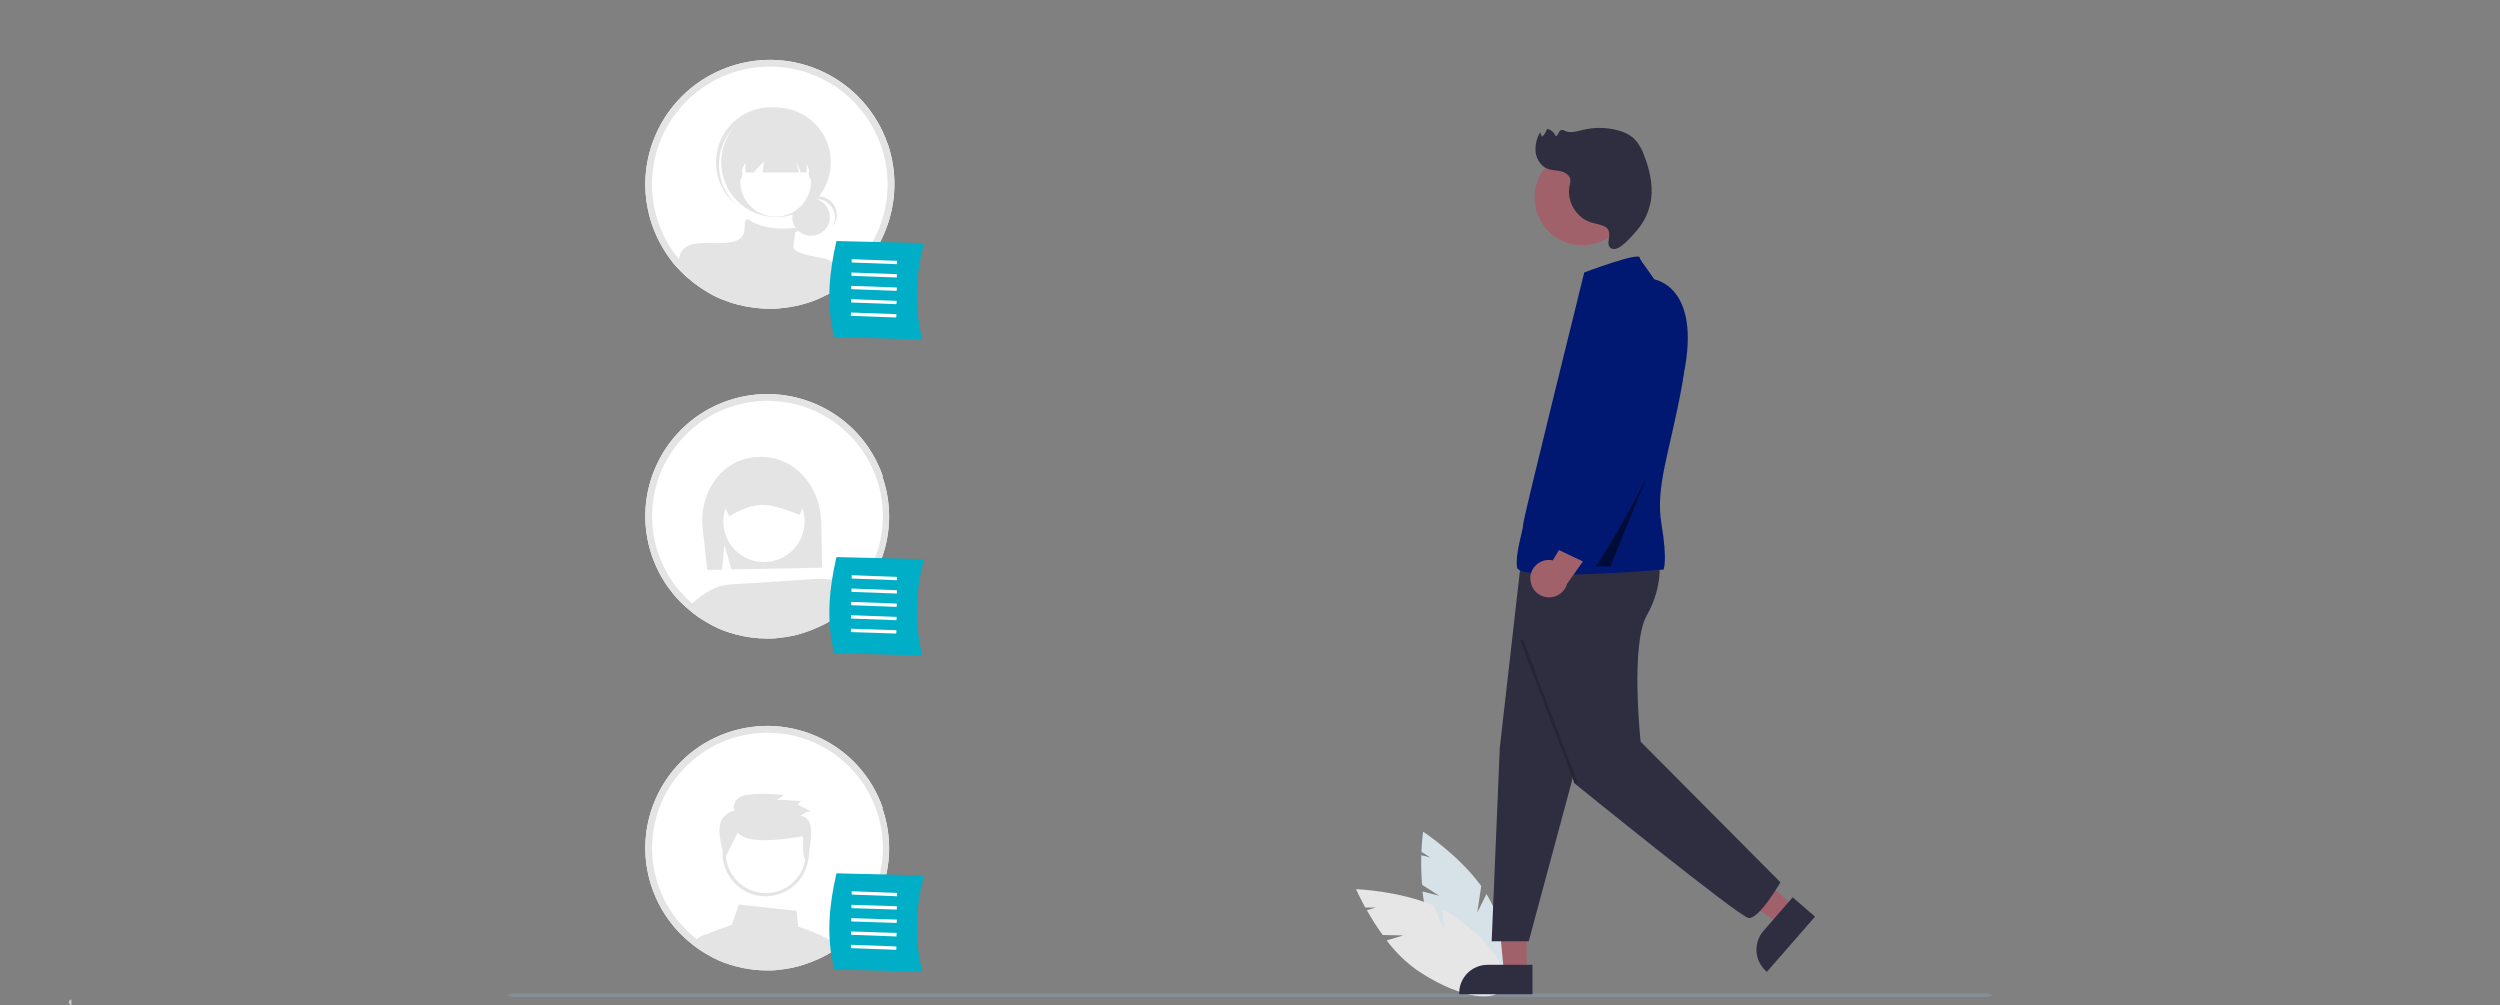 <?xml version="1.0" encoding="UTF-8"?>
<svg id="Layer_1" xmlns="http://www.w3.org/2000/svg" version="1.1" viewBox="0 0 1200 482.4">
  <rect x="0" y="0" width="1200" height="482.4" fill="#808080" stroke="none"/>
  <!-- Generator: Adobe Illustrator 29.4.0, SVG Export Plug-In . SVG Version: 2.1.0 Build 152)  -->
  <path d="M34.3,482.4c-.7,0-1.3-.6-1.3-1.3s.6-1.3,1.3-1.3" fill="#cacaca"/>
  <path d="M117.9,486.2" fill="none" stroke="#dbdbdb" stroke-miterlimit="10"/>
  <g>
    <path d="M243.7,477.7c0-.5,1.6-.9,3.6-.9h705.4c2,0,3.6.4,3.6.9s-1.6.9-3.6.9H247.3c-2,0-3.6-.4-3.6-.9h0Z" fill="#858d99"/>
    <path d="M691,430.1l-8.4-5.4c-.4-4.7-.5-9.4-.4-14.2l4.4,1.1-4.3-2.7c.2-5.8.8-9.7.8-9.7,0,0,17,11.1,27.9,26.1l-1.9,12.7,4.4-8.9c1.1,1.8,2.1,3.7,3,5.6,8.9,19.6,9.8,38.3,1.9,41.9s-21.5-9.3-30.5-28.9c-2.7-6.3-4.4-13-5.1-19.8l8.1,2.1Z" fill="#d6e1e8"/>
    <path d="M673.7,449l-10-.2c-2.8-3.8-5.3-7.8-7.6-11.9l4.3-1.3h-5.1c-2.8-5.2-4.4-8.8-4.4-8.8,0,0,20.3.7,37.3,7.9l5,11.8-.8-9.9c1.9,1,3.7,2,5.5,3.2,17.8,12.1,28.2,27.7,23.3,34.9-4.9,7.2-23.2,3.1-41-9-5.6-4-10.5-8.8-14.6-14.3l8-2.4Z" fill="#e6e6e6"/>
    <polygon points="732.8 466.6 721.9 466.6 717.8 424.2 732.8 424.6 732.8 466.6" fill="#a0616a"/>
    <path d="M735.5,477.2h-35.1v-.4c0-7.6,6.1-13.7,13.7-13.7h21.5s0,14.1,0,14.1Z" fill="#2f2e41"/>
    <polygon points="861.4 435.2 854.2 443.4 819.1 419.7 829.6 407.6 861.4 435.2" fill="#a0616a"/>
    <path d="M871.2,440l-23.1,26.5-.3-.3c-5.7-5-6.3-13.6-1.4-19.3h0s14.1-16.2,14.1-16.2l10.7,9.3Z" fill="#2f2e41"/>
    <path d="M756.7,366.8l-22.9,85h-17.8l3.9-92.9,10.3-90.5,37.4-2-10.9,100.5Z" fill="#2f2e41"/>
    <path d="M796.5,268.4s2,12.9-6,26.9c-8,13.9-3,60.7-3,60.7l67.1,67.5s-10.4,18.1-15.4,17.1-83.6-64.7-83.6-64.7l-25.5-103.5,66.3-4Z" fill="#2f2e41"/>
    <circle cx="759.5" cy="94.9" r="22.9" transform="translate(522.7 822.7) rotate(-79.1)" fill="#a0616a"/>
    <path d="M760.4,130.8s26.7-10.1,26.7-7.1,26.3,28.2,20.3,61.1c-6,32.8-12.9,48.7-9.9,66.7,3,17.9,1,21.9,1,21.9,0,0-69.3,6-70.3-1s2.9-17.6,2.9-20.6,27.5-113.2,29.3-120.9Z" fill="#001871"/>
    <polygon points="790.5 228.7 764.2 271.8 773.1 271.8 790.5 228.7" isolation="isolate" opacity=".5"/>
    <path d="M769.8,108.6c-1.9-1-4-1.2-6-1.8-7.2-2.2-12-10.3-10.4-17.6.3-.9.4-1.9.4-2.9-.3-2.2-2.5-3.6-4.6-4.1s-4.4-.4-6.4-1.2c-3.1-1.2-5.2-4.5-5.7-7.8-.3-3.4.4-6.8,2.2-9.7l.8,2.2c1.2-1,2-2.3,2.5-3.8,1.8.3,3.3,1.5,4,3.2,1.2.7,1.4-2.3,2.8-2.7.6,0,1.2,0,1.7.4,2.8,1.3,5.9.2,8.9-.5,5.1-1.2,10.4-1.2,15.6,0,3.4.8,6.8,2.2,9.2,4.7,1.9,2.2,3.4,4.7,4.3,7.4,2.6,6.6,4.3,13.7,3.5,20.7-.7,5.7-3.1,11.1-6.9,15.5-2,2.3-8.4,10.2-11.9,8.8-4.4-1.7,1.6-8-3.7-10.8Z" fill="#2f2e41"/>
    <rect x="742.7" y="304.9" width="1.4" height="73.5" transform="translate(-73 287.4) rotate(-20.9)" isolation="isolate" opacity=".2"/>
    <path d="M423.7,387.8c-10.6-30.6-44.1-46.7-74.6-36.1-30.6,10.6-46.7,44.1-36.1,74.6,2.2,6.2,5.3,12,9.4,17.1.5.7,1.1,1.3,1.6,2,0,0,0,0,.1.1,1.4,1.6,2.8,3.1,4.4,4.5.4.4.8.7,1.2,1.1.8.7,1.6,1.4,2.5,2.1.3.3.7.5,1,.8,1.3,1,2.7,2,4.2,2.9h0c.4.3.8.5,1.3.8.8.5,1.5.9,2.3,1.3l.5.3c1.1.6,2.3,1.1,3.5,1.7.2.1.5.2.7.3,0,0,0,0,0,0,.6.2,1.1.5,1.7.7,1.9.7,3.8,1.3,5.7,1.8,4.9,1.3,10,2,15.1,2,1.9,0,3.7,0,5.5-.3,4.2-.4,8.3-1.2,12.2-2.5,0,0,0,0,0,0,2.5-.8,5-1.8,7.4-2.9,0,0,0,0,0,0,.5-.3,1.1-.5,1.6-.8,0,0,.2,0,.3-.1.4-.2.8-.4,1.3-.7,1.1-.6,2.1-1.2,3.1-1.8.3-.2.6-.3.8-.5.4-.3.8-.5,1.2-.8.5-.4,1-.7,1.5-1.1.2-.1.3-.2.5-.4,20.2-15.4,28.3-42,19.9-66h0Z" fill="#fff"/>
    <path d="M398.7,451.3c-5-2.6-10.2-4.8-15.6-6.5l-.7-7.6-27.7-3-3.5,9.7-10,3.7c-.4.1-.7.3-1,.5h0c-1.1.8-1.9,1.9-2.1,3.3-.1.7,0,1.3,0,2l.5,2.2c.8.5,1.5.9,2.3,1.3l.5.3c1.1.6,2.3,1.1,3.5,1.7.2.1.5.2.7.3,0,0,0,0,0,0,.6.2,1.1.5,1.7.7,1.9.7,3.8,1.3,5.7,1.8,4.9,1.3,10,2,15.1,2,1.9,0,3.7,0,5.5-.3,4.2-.4,8.3-1.2,12.2-2.5,0,0,0,0,0,0,2.5-.8,5-1.8,7.4-2.9,0,0,0,0,0,0,.5-.3,1.1-.5,1.6-.8,0,0,.2,0,.3-.1.4-.2.8-.4,1.3-.7,1.1-.6,2.1-1.2,3.1-1.8.3-.2.6-.3.8-.5.4-.3.8-.5,1.2-.8-1-.6-2-1.2-3.1-1.8Z" fill="#e4e4e4"/>
    <path d="M346.7,456l-1.7-7.8h-4.5s0,0-.1,0h0c-1.6.1-3.2.7-4.6,1.6-.9.6-1.8,1.3-2.4,2.2,1.3,1,2.7,2,4.2,2.9h0c.4.3.8.5,1.3.8.8.5,1.5.9,2.3,1.3l.5.3c1.1.6,2.3,1.1,3.5,1.7.2.1.5.2.7.3,0,0,0,0,0,0,.6.2,1.1.5,1.7.7l-.9-3.8Z" fill="#e4e4e4"/>
    <circle cx="367.5" cy="409.5" r="20" fill="#fff"/>
    <path d="M367.5,430.2c-11.5,0-20.7-9.3-20.7-20.8,0-11.5,9.3-20.7,20.8-20.7,3.5,0,6.9.9,9.9,2.5h0c10.1,5.5,13.7,18.1,8.2,28.2-3.6,6.6-10.6,10.8-18.2,10.8ZM367.6,390.3c-10.6,0-19.2,8.6-19.2,19.2,0,10.6,8.6,19.2,19.2,19.2,10.6,0,19.2-8.6,19.2-19.2,0-7-3.8-13.5-10-16.9-2.8-1.5-6-2.3-9.2-2.3h0Z" fill="#e4e4e4"/>
    <path d="M354.1,399.7c2.1,2.4,5.6,3.1,8.8,3.4,6.6.6,16.1-.4,22.5-1.8.5,4.4-.8,9.2,1.8,12.9,1.2-4.4,1.9-9,2.1-13.5.2-2,0-3.9-.7-5.8-.8-1.8-2.5-3.3-4.5-3.3,1.5-1.1,3.2-1.9,5.1-2.2l-6.3-3.2,1.6-1.7-11.5-.7,3.3-2.1c-5-.7-10.1-.8-15.1-.5-2.3.2-4.8.5-6.7,1.9s-3,4.1-1.8,6c-3,.5-5.5,2.5-6.7,5.3-.7,2.2-.9,4.5-.5,6.8.4,3.7,1.3,7.2,2.5,10.7l6.1-12.2Z" fill="#e4e4e4"/>
    <path d="M423.7,387.8c-10.6-30.6-44.1-46.7-74.6-36.1-30.6,10.6-46.7,44.1-36.1,74.6,2.2,6.2,5.3,12,9.4,17.1.5.7,1.1,1.3,1.6,2,0,0,0,0,.1.1,1.4,1.6,2.8,3.1,4.4,4.5.4.4.8.7,1.2,1.1.8.7,1.6,1.4,2.5,2.1.3.3.7.5,1,.8,1.3,1,2.7,2,4.2,2.9h0c.4.3.8.5,1.3.8.8.5,1.5.9,2.3,1.3l.5.3c1.1.6,2.3,1.1,3.5,1.7.2.1.5.2.7.3,0,0,0,0,0,0,.6.2,1.1.5,1.7.7,1.9.7,3.8,1.3,5.7,1.8,4.9,1.3,10,2,15.1,2,1.9,0,3.7,0,5.5-.3,4.2-.4,8.3-1.2,12.2-2.5,0,0,0,0,0,0,2.5-.8,5-1.8,7.4-2.9,0,0,0,0,0,0,.5-.3,1.1-.5,1.6-.8,0,0,.2,0,.3-.1.4-.2.8-.4,1.3-.7,1.1-.6,2.1-1.2,3.1-1.8.3-.2.6-.3.8-.5.4-.3.8-.5,1.2-.8.5-.4,1-.7,1.5-1.1.2-.1.3-.2.5-.4,20.2-15.4,28.3-42,19.9-66h0ZM401.9,451.2c-.3.3-.7.5-1.1.8-.3.3-.7.5-1.1.7-.3.2-.6.4-.9.6,0,0,0,0,0,0-.2.2-.5.3-.7.5-.9.5-1.8,1.1-2.7,1.6,0,0-.2.1-.3.2-.4.2-.8.4-1.2.6,0,0-.1,0-.2,0h0c-.5.3-1,.5-1.5.8-2,1-4,1.8-6.1,2.5-.3,0-.5.2-.8.3-3.8,1.2-7.7,2-11.6,2.4-1.7.2-3.5.2-5.2.2-4.8,0-9.6-.6-14.3-1.9-2.4-.6-4.7-1.4-7-2.4-.1,0-.2,0-.4-.1-.1,0-.2,0-.4-.1-.1,0-.2-.1-.4-.2-1-.4-2-.9-2.9-1.4l-.5-.2c-1.2-.6-2.3-1.3-3.4-2-.3-.2-.7-.4-1-.6,0,0-.2-.1-.2-.2-.7-.5-1.5-1-2.2-1.5-.5-.4-1-.7-1.5-1.1-.8-.6-1.6-1.3-2.3-1.9-.4-.3-.8-.7-1.2-1.1-1.5-1.4-2.9-2.8-4.2-4.4-.4-.5-.9-1-1.3-1.5,0-.1-.2-.2-.3-.3-19-24-15-58.8,9-77.8s58.8-15,77.8,9c19,24,15,58.8-9,77.8-.3.2-.6.5-.9.7h0Z" fill="#e4e4e4"/>
    <path d="M423.7,228.5c-10.6-30.6-44.1-46.7-74.6-36.1-30.6,10.6-46.7,44.1-36.1,74.6,2.2,6.2,5.3,12,9.4,17.1.5.7,1.1,1.3,1.6,2,0,0,0,0,.1.1,1.4,1.6,2.8,3.1,4.4,4.5.4.4.8.7,1.2,1.1.8.7,1.6,1.4,2.5,2.1.3.3.7.5,1,.8,1.3,1,2.7,2,4.2,2.9h0c.4.3.8.5,1.3.8.8.5,1.5.9,2.3,1.3l.5.3c1.1.6,2.3,1.1,3.5,1.7.2.1.5.2.7.3,0,0,0,0,0,0,.6.2,1.1.5,1.7.7,1.9.7,3.8,1.3,5.7,1.8,4.9,1.3,10,2,15.1,2,1.9,0,3.7,0,5.5-.3,4.2-.4,8.3-1.2,12.2-2.5,0,0,0,0,0,0,2.5-.8,5-1.8,7.4-2.9,0,0,0,0,0,0,.5-.3,1.1-.5,1.6-.8,0,0,.2,0,.3-.1.4-.2.8-.4,1.3-.7,1.1-.6,2.1-1.2,3.1-1.8.3-.2.6-.3.8-.5.4-.3.8-.5,1.2-.8.5-.4,1-.7,1.5-1.1.2-.1.3-.2.5-.4,20.2-15.4,28.3-42,19.9-66h0Z" fill="#fff"/>
    <path d="M347.7,261.5l3.4,11.8,43.5-.8-.4-21.6c-.3-17.1-12.4-31.9-29.5-31.6-17.1.3-28,14.8-27.7,31.9l2.5,22.3h7.1c0-.1,1.1-12,1.1-12Z" fill="#e4e4e4"/>
    <circle cx="366.7" cy="250.3" r="19.5" fill="#fff"/>
    <path d="M405.5,280.7l-.4,8.2c-19.5,20.3-51.5,21.5-72.4,2.8-.5-.4-.9-.8-1.3-1.2,2.7-2.7,10.2-9.3,18.5-9.9l37.4-2.4s14.2-1.7,18.4,2.5Z" fill="#e4e4e4"/>
    <path d="M388,236.5c0-1.5-.5-2.9-1.3-4.2,0-.1-.2-.2-.3-.4-1.5-1.9-3.7-2.9-6.1-2.9l-14,.3-14,.2c-4.2,0-7.5,3.5-7.4,7.7l3.3,6.7,1.9,3.9.3-.2c12.1-6.8,17.1-6.9,33.2-.6h.3c0,.1,1.3-3.1,1.3-3.1l2.9-7.4h0Z" fill="#e4e4e4"/>
    <path d="M410,286.2c-1.1,1.4-2.1,1.4-3.4,2.7-3.2,3.3-8.3,6.2-12.3,8.6l-.9-15.7,12.2-1.2s2.7,1.5,4.4,5.5Z" fill="#e4e4e4"/>
    <path d="M423.7,228.5c-10.6-30.6-44.1-46.7-74.6-36.1-30.6,10.6-46.7,44.1-36.1,74.6,2.2,6.2,5.3,12,9.4,17.1.5.7,1.1,1.3,1.6,2,0,0,0,0,.1.1,1.4,1.6,2.8,3.1,4.4,4.5.4.4.8.7,1.2,1.1.8.7,1.6,1.4,2.5,2.1.3.3.7.5,1,.8,1.3,1,2.7,2,4.2,2.9h0c.4.3.8.5,1.3.8.8.5,1.5.9,2.3,1.3l.5.3c1.1.6,2.3,1.1,3.5,1.7.2.1.5.2.7.3,0,0,0,0,0,0,.6.2,1.1.5,1.7.7,1.9.7,3.8,1.3,5.7,1.8,4.9,1.3,10,2,15.1,2,1.9,0,3.7,0,5.5-.3,4.2-.4,8.3-1.2,12.2-2.5,0,0,0,0,0,0,2.5-.8,5-1.8,7.4-2.9,0,0,0,0,0,0,.5-.3,1.1-.5,1.6-.8,0,0,.2,0,.3-.1.4-.2.8-.4,1.3-.7,1.1-.6,2.1-1.2,3.1-1.8.3-.2.6-.3.8-.5.4-.3.8-.5,1.2-.8.5-.4,1-.7,1.5-1.1.2-.1.3-.2.5-.4,20.2-15.4,28.3-42,19.9-66h0ZM401.9,291.9c-.3.3-.7.5-1.1.8-.3.3-.7.5-1.1.7-.3.2-.6.4-.9.6,0,0,0,0,0,0-.2.2-.5.3-.7.5-.9.5-1.8,1.1-2.7,1.6,0,0-.2.1-.3.2-.4.2-.8.4-1.2.6,0,0-.1,0-.2,0h0c-.5.3-1,.5-1.5.8-2,1-4,1.8-6.1,2.5-.3,0-.5.2-.8.3-3.8,1.2-7.7,2-11.6,2.4-1.7.2-3.5.2-5.2.2-4.8,0-9.6-.6-14.3-1.9-2.4-.6-4.7-1.4-7-2.4-.1,0-.2,0-.4-.1-.1,0-.2,0-.4-.1-.1,0-.2-.1-.4-.2-1-.4-2-.9-2.9-1.4l-.5-.2c-1.2-.6-2.3-1.3-3.4-2-.3-.2-.7-.4-1-.6,0,0-.2-.1-.2-.2-.7-.5-1.5-1-2.2-1.5-.5-.4-1-.7-1.5-1.1-.8-.6-1.6-1.3-2.3-1.9-.4-.3-.8-.7-1.2-1.1-1.5-1.4-2.9-2.8-4.2-4.4-.4-.5-.9-1-1.3-1.5,0-.1-.2-.2-.3-.3-19-24-15-58.8,9-77.8,24-19,58.8-15,77.8,9,19,24,15,58.8-9,77.8-.3.2-.6.5-.9.7h0Z" fill="#e4e4e4"/>
    <path d="M426,68.9c-10.9-31.2-44.9-47.7-76.1-36.8-31.2,10.9-47.7,44.9-36.8,76.1,2.2,6.3,5.5,12.2,9.6,17.5.5.7,1.1,1.4,1.7,2,0,0,0,0,.1.1,1.4,1.6,2.9,3.1,4.5,4.6.4.4.8.8,1.3,1.1.8.7,1.7,1.4,2.5,2.1,1.7,1.3,3.5,2.6,5.3,3.7h0c1.2.8,2.4,1.5,3.6,2.1l.5.3c1.2.6,2.3,1.2,3.6,1.7.2.1.5.2.8.3,0,0,0,0,0,0,2.5,1,5,1.9,7.5,2.5,5,1.3,10.2,2,15.4,2,1.9,0,3.8,0,5.6-.3,4.2-.4,8.4-1.2,12.5-2.5,0,0,0,0,0,0,2.6-.8,5.1-1.8,7.5-3,0,0,0,0,0,0,.5-.3,1.1-.5,1.6-.8h.3c.4-.4.9-.6,1.3-.8,1.1-.6,2.1-1.2,3.2-1.9.3-.2.6-.4.9-.5.9-.6,1.9-1.3,2.8-2,.2-.1.3-.2.5-.4,20.6-15.7,28.8-42.8,20.3-67.3h0Z" fill="#fff"/>
    <circle id="bf91a0f9-b34c-4dd5-a205-d34f0555e32d" cx="389.3" cy="104.2" r="9" fill="#e4e4e4"/>
    <path id="a8dca41c-33b1-460f-bf5d-f4e2657dd513-44" d="M391.8,95.5c5,0,9,4,9,9,0,1.5-.4,2.9-1.1,4.3,3.1-3.9,2.5-9.5-1.4-12.6-3.9-3.1-9.5-2.5-12.6,1.4-.3.4-.6.9-.9,1.3,1.7-2.1,4.3-3.4,7-3.4h0Z" fill="#e4e4e4"/>
    <circle id="ee3a206a-c546-4577-b9a7-054ec3fd2c40" cx="372.5" cy="77.9" r="26.3" fill="#e4e4e4"/>
    <path id="fdfc7426-35cb-40c9-aba8-b1c391ef3d9b-45" d="M351.8,61.6c9.4-10.6,25.6-11.8,36.5-2.8-.2-.2-.4-.4-.7-.6-10.8-9.7-27.5-8.8-37.2,2.1-9.7,10.8-8.8,27.5,2,37.2,0,0,.1,0,.2.1.2.2.5.4.7.6-10.3-9.8-11-26-1.5-36.6h0Z" fill="#e4e4e4"/>
    <circle id="a62bd645-2725-442b-8d00-c1bfcb60d6c9" cx="372.3" cy="87" r="17" fill="#fff"/>
    <path d="M402.6,131.2v5.7c-1,.7-2.1,1.3-3.2,1.9-.4.2-.9.5-1.3.7h-.3c-.5.4-1.1.7-1.6.9,0,0,0,0,0,0-2.4,1.2-4.9,2.2-7.5,3,0,0,0,0,0,0-4.1,1.3-8.3,2.1-12.5,2.5-1.9.2-3.7.3-5.6.3-5.2,0-10.4-.7-15.4-2-2.6-.7-5.1-1.5-7.5-2.5,0,0,0,0,0,0-.2-.1-.5-.2-.8-.3-1.2-.5-2.4-1.1-3.6-1.7l-.5-.3c-1.2-.7-2.4-1.3-3.6-2.1h0c-1.8-1.2-3.6-2.4-5.3-3.8-.9-.7-1.7-1.4-2.5-2.1-.4-.4-.9-.8-1.3-1.1-1.6-1.4-3.1-3-4.5-4.6.2-1.1.5-2.2.8-3.3h0c0-.2.1-.4.2-.5,0-.2.1-.3.2-.5,1.9-3.6,5.4-4.5,9.7-4.7,2.4-.1,5.1,0,8,0,1.5,0,3.1,0,4.6-.2,9.8-.9,8-6.7,8.5-9.8.4-3,3.2-.4,3.3-.2h0c5.6,2.6,11.7,3.7,17.8,3.1,1.1-.1,2.1-.2,3.2-.2,2.8,0,2.2.8,1.2,1.4-.5.3-.9.6-1.4.8,0,0-.4,2.7-.9,6.7-.4,3.8,13.1,5.2,15.8,6h0c3.1,1.1,5.4,3.7,6.1,6.9Z" fill="#e4e4e4"/>
    <path id="afe1b400-7bb3-471b-bfb6-771e67eb46b9-46" d="M357.8,65.8v17h3.9l5-5.4-.7,5.4h17.4l-1.1-5.4,2.1,5.4h2.8v-17h-29.5Z" fill="#e4e4e4"/>
    <ellipse id="f3d4acd6-e9dd-4f82-a51e-6d6f5add322c" cx="355.1" cy="83.5" rx="1.3" ry="2.5" fill="#e4e4e4"/>
    <ellipse id="a3160813-753f-4b2a-bfa5-8e9f95e585bb" cx="389.5" cy="83.5" rx="1.3" ry="2.5" fill="#e4e4e4"/>
    <path d="M426,68.9c-10.9-31.2-44.9-47.7-76.1-36.8-31.2,10.9-47.7,44.9-36.8,76.1,2.2,6.3,5.5,12.2,9.6,17.5.5.7,1.1,1.4,1.7,2,0,0,0,0,.1.1,1.4,1.6,2.9,3.1,4.5,4.6.4.4.8.8,1.3,1.1.8.7,1.7,1.4,2.5,2.1,1.7,1.3,3.5,2.6,5.3,3.7h0c1.2.8,2.4,1.5,3.6,2.1l.5.3c1.2.6,2.3,1.2,3.6,1.7.2.1.5.2.8.3,0,0,0,0,0,0,2.5,1,5,1.9,7.5,2.5,5,1.3,10.2,2,15.4,2,1.9,0,3.8,0,5.6-.3,4.2-.4,8.4-1.2,12.5-2.5,0,0,0,0,0,0,2.6-.8,5.1-1.8,7.5-3,0,0,0,0,0,0,.5-.3,1.1-.5,1.6-.8h.3c.4-.4.9-.6,1.3-.8,1.1-.6,2.1-1.2,3.2-1.9.3-.2.6-.4.9-.5.9-.6,1.9-1.3,2.8-2,.2-.1.3-.2.5-.4,20.6-15.7,28.8-42.8,20.3-67.3h0ZM403.7,133.6c-.4.3-.7.5-1.1.8-.4.3-.7.5-1.1.8-.3.2-.6.4-.9.6-.3.2-.5.4-.8.5-.9.6-1.8,1.1-2.7,1.6,0,0-.2.1-.3.2-.4.2-.8.4-1.2.7,0,0-.1,0-.2,0h0c-.5.3-1,.6-1.6.8-2,1-4.1,1.8-6.3,2.5-.3,0-.6.2-.8.3-3.8,1.2-7.8,2-11.8,2.4-1.8.2-3.5.2-5.3.2-4.9,0-9.8-.6-14.6-1.9-2.4-.6-4.8-1.4-7.2-2.4-.2,0-.5-.2-.7-.3-.1,0-.2-.1-.4-.2-1-.4-2-.9-3-1.4l-.5-.2c-1.2-.6-2.4-1.3-3.5-2-.4-.3-.8-.5-1.2-.8-1.3-.8-2.5-1.8-3.8-2.7-.8-.6-1.6-1.3-2.4-2-.4-.3-.8-.7-1.2-1.1-1.5-1.4-3-2.9-4.3-4.5-.5-.5-.9-1-1.3-1.6,0-.1-.2-.2-.3-.3-19.4-24.5-15.3-60,9.2-79.4,24.5-19.4,60-15.3,79.4,9.2,19.4,24.5,15.3,60-9.2,79.4-.3.2-.6.5-.9.7Z" fill="#e4e4e4"/>
    <path d="M442.6,162.9l-42.1-1c-4.2-16.3-2.3-31.8,1-46.2l42.1,1c-4.3,15-4.6,30.9-1,46.2Z" fill="#00aec7"/>
    <polygon points="408.8 126 408.8 124.4 430.6 125.2 430.6 126.8 408.8 126" fill="#fff"/>
    <polygon points="408.7 132.4 408.7 130.8 430.5 131.6 430.5 133.2 408.7 132.4" fill="#fff"/>
    <polygon points="408.6 138.8 408.6 137.2 430.5 138 430.4 139.6 408.6 138.8" fill="#fff"/>
    <polygon points="408.5 145.2 408.5 143.6 430.4 144.4 430.3 146 408.5 145.2" fill="#fff"/>
    <polygon points="408.4 151.6 408.5 150 430.3 150.8 430.2 152.4 408.4 151.6" fill="#fff"/>
    <path d="M442.6,314.6l-42.1-1c-4.2-16.3-2.3-31.8,1-46.2l42.1,1c-4.3,15-4.6,30.9-1,46.2Z" fill="#00aec7"/>
    <polygon points="408.8 277.7 408.8 276.1 430.6 276.9 430.6 278.5 408.8 277.7" fill="#fff"/>
    <polygon points="408.7 284.1 408.7 282.5 430.5 283.3 430.5 284.9 408.7 284.1" fill="#fff"/>
    <polygon points="408.6 290.5 408.6 288.9 430.5 289.7 430.4 291.3 408.6 290.5" fill="#fff"/>
    <polygon points="408.5 296.9 408.5 295.3 430.4 296.1 430.3 297.7 408.5 296.9" fill="#fff"/>
    <polygon points="408.4 303.4 408.5 301.8 430.3 302.5 430.2 304.1 408.4 303.4" fill="#fff"/>
    <path d="M442.6,466.4l-42.1-1c-4.2-16.3-2.3-31.8,1-46.2l42.1,1c-4.3,15-4.6,30.9-1,46.2Z" fill="#00aec7"/>
    <polygon points="408.8 429.4 408.8 427.8 430.6 428.6 430.6 430.2 408.8 429.4" fill="#fff"/>
    <polygon points="408.7 435.9 408.7 434.3 430.5 435 430.5 436.6 408.7 435.9" fill="#fff"/>
    <polygon points="408.6 442.3 408.6 440.7 430.5 441.4 430.4 443 408.6 442.3" fill="#fff"/>
    <polygon points="408.5 448.7 408.5 447.1 430.4 447.8 430.3 449.5 408.5 448.7" fill="#fff"/>
    <polygon points="408.4 455.1 408.5 453.5 430.3 454.3 430.2 455.9 408.4 455.1" fill="#fff"/>
    <path d="M734.5,277.4c.2-4.9,4.3-8.8,9.2-8.6.5,0,1,0,1.6.2l16.5-27.2,7.1,14.9-16.7,23.5c-1.4,4.8-6.3,7.5-11.1,6.2-4-1.1-6.7-4.9-6.5-9Z" fill="#a0616a"/>
    <path d="M793.5,134s23.4,2.7,14.7,45.6-42.5,92.7-42.5,92.7l-22.9-10.9,29.8-58.7-7-36.8s-4-34.8,27.9-31.8Z" fill="#001871"/>
  </g>
</svg>
